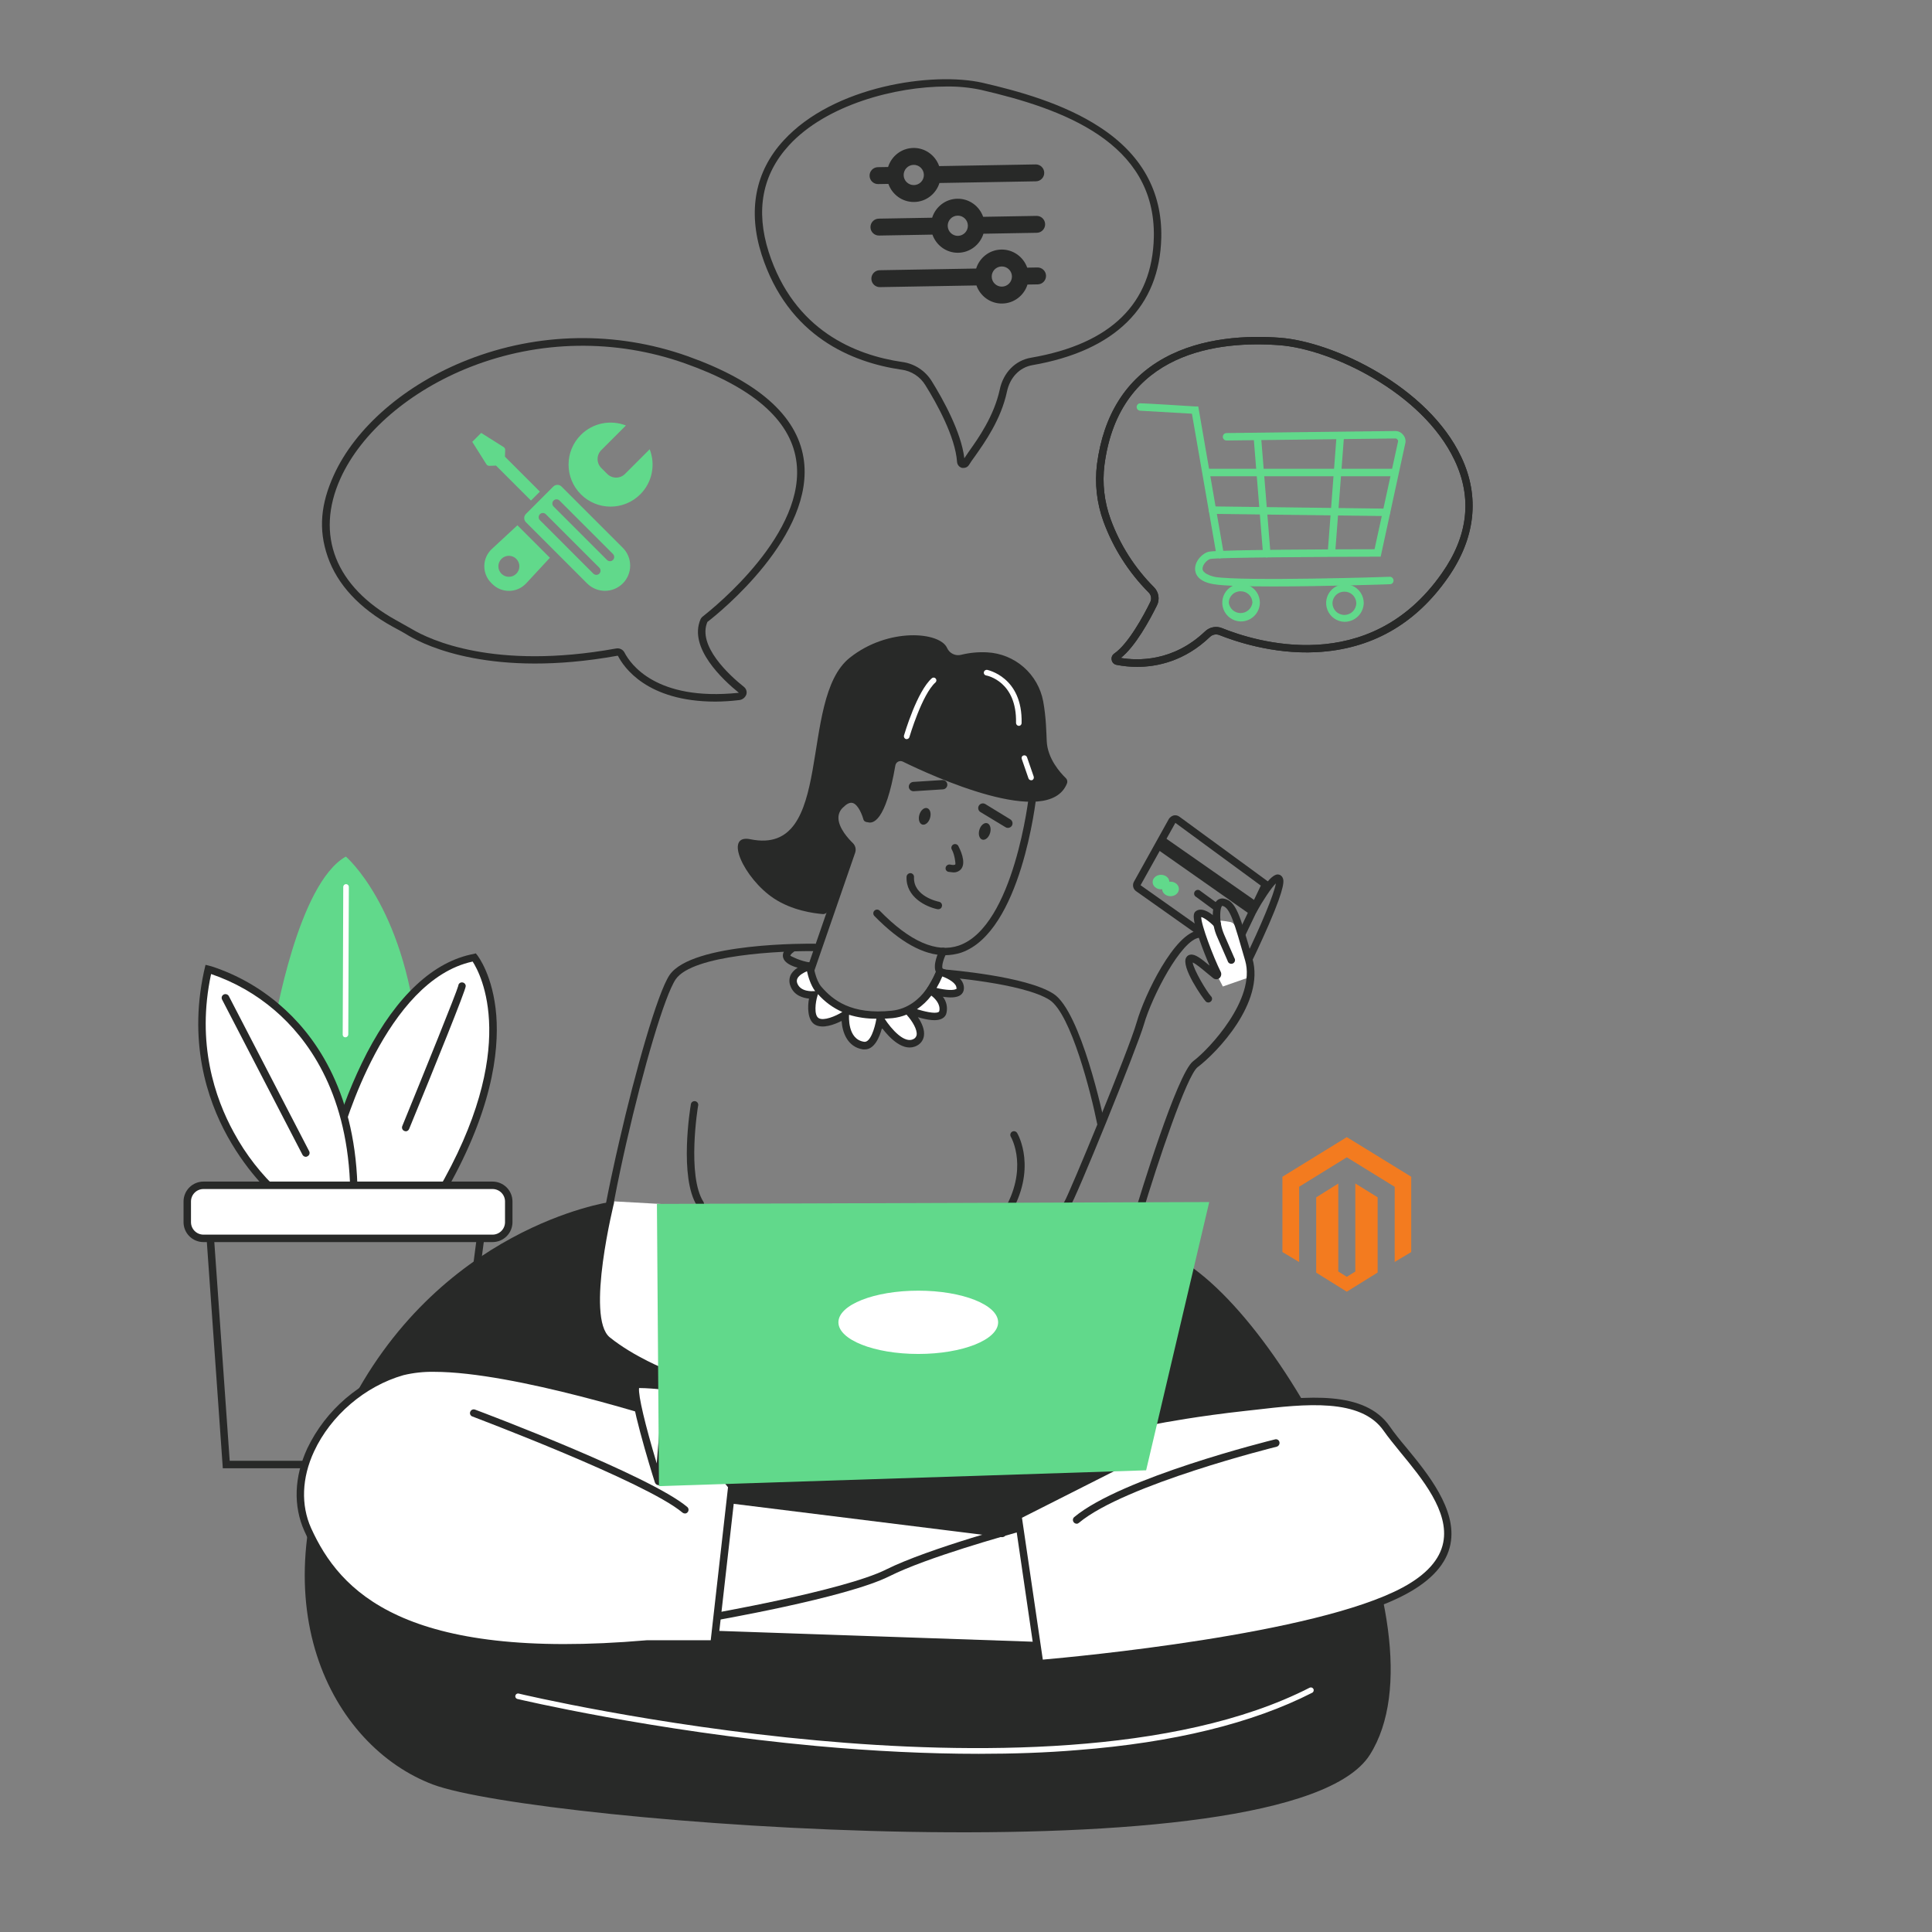 <svg width="350" height="350" viewBox="0 0 350 350" fill="none" xmlns="http://www.w3.org/2000/svg">
<rect x="0" y="0" width="350" height="350" fill="#808080" stroke="none"/>
<path d="M75.571 187.413C73.109 164.043 62.655 155.174 62.655 155.174C53.921 160.097 49.773 185.323 49.57 186.098L61.542 206.838L75.571 187.413Z" fill="#61D98B"/>
<path d="M82.282 265.988H40.364L37.16 220.597H88.217L82.282 265.988ZM41.612 264.64H81.102L86.666 221.946H38.61L41.612 264.64Z" fill="#282928"/>
<path d="M62.589 187.92H62.555C62.49 187.92 62.426 187.906 62.367 187.88C62.307 187.854 62.253 187.817 62.209 187.769C62.165 187.721 62.131 187.665 62.109 187.605C62.087 187.543 62.079 187.479 62.083 187.413L62.184 160.671C62.184 160.537 62.238 160.407 62.333 160.313C62.427 160.218 62.556 160.165 62.69 160.165C62.824 160.165 62.953 160.218 63.048 160.313C63.143 160.407 63.196 160.537 63.196 160.671L63.095 187.413C63.087 187.545 63.031 187.669 62.938 187.762C62.845 187.855 62.721 187.911 62.589 187.92Z" fill="white"/>
<path d="M61.07 206.231C61.07 206.231 68.793 176.656 85.924 173.452C85.924 173.452 96.851 187.21 79.517 216.617H61.07V206.231Z" fill="white"/>
<path d="M79.924 217.292H60.398V206.062C61.924 200.775 63.957 195.648 66.469 190.752C71.898 180.365 78.575 174.16 85.826 172.811L86.197 172.71L86.467 173.047C86.568 173.182 89.333 176.723 89.906 183.94C90.412 190.549 89.165 201.61 80.127 216.954L79.924 217.292ZM61.748 215.943H79.149C94.358 189.943 87.074 176.42 85.624 174.194C69.841 177.599 62.22 204.646 61.748 206.332V215.943Z" fill="#282928"/>
<path d="M73.514 204.95L73.244 204.882C73.079 204.814 72.947 204.685 72.878 204.52C72.808 204.356 72.806 204.17 72.873 204.005C76.819 194.36 82.754 179.69 83.024 178.578C83.028 178.493 83.049 178.411 83.085 178.334C83.122 178.259 83.172 178.191 83.235 178.134C83.298 178.078 83.371 178.035 83.451 178.007C83.53 177.979 83.614 177.966 83.698 177.97C83.877 177.97 84.049 178.042 84.175 178.169C84.302 178.295 84.373 178.466 84.373 178.645C84.373 179.353 78.808 193.113 74.121 204.511C74.074 204.636 73.992 204.744 73.884 204.822C73.776 204.901 73.647 204.945 73.514 204.95Z" fill="#282928"/>
<path d="M110.441 217.764C110.441 217.764 79.078 222.316 62.554 256.209C46.03 290.101 60.025 316.337 78.438 323.284C96.85 330.232 233.565 340.989 248.167 317.889C262.769 294.789 231.643 235.402 211.308 226.936" fill="#282928"/>
<path d="M132.597 271.721L179.337 277.792L184.396 276.848L187.87 298.127L129.73 296.104L132.597 271.721Z" fill="white"/>
<path d="M181.566 278.466H181.465L129.632 272.025C129.459 272 129.303 271.908 129.196 271.77C129.088 271.631 129.039 271.456 129.059 271.283C129.067 271.195 129.093 271.11 129.135 271.033C129.178 270.956 129.235 270.888 129.305 270.835C129.375 270.781 129.455 270.742 129.54 270.72C129.625 270.699 129.714 270.696 129.801 270.71L181.634 277.117C181.812 277.15 181.972 277.247 182.084 277.39C182.196 277.532 182.252 277.712 182.24 277.893C182.216 278.054 182.134 278.2 182.011 278.306C181.887 278.411 181.728 278.468 181.566 278.466Z" fill="#282928"/>
<path d="M189.826 298.869L127.573 296.71C127.393 296.694 127.226 296.613 127.103 296.483C126.978 296.353 126.905 296.182 126.898 296.002C126.903 295.913 126.924 295.827 126.963 295.747C127 295.666 127.054 295.595 127.119 295.535C127.185 295.476 127.262 295.429 127.345 295.4C127.429 295.37 127.518 295.357 127.607 295.362L188.274 297.452L185.645 277.219C182.204 278.163 167.906 282.142 161.127 285.548C153.27 289.493 129.091 293.642 128.045 293.844C127.866 293.871 127.684 293.825 127.539 293.718C127.393 293.61 127.296 293.449 127.269 293.271C127.243 293.091 127.288 292.909 127.395 292.765C127.503 292.619 127.664 292.522 127.842 292.495C128.079 292.461 152.831 288.178 160.521 284.334C168.209 280.49 185.308 275.903 186.016 275.701L186.758 275.532L189.826 298.869Z" fill="#282928"/>
<path d="M205.982 120.809C204.725 120.805 203.471 120.681 202.238 120.438C202.026 120.394 201.832 120.287 201.681 120.13C201.531 119.974 201.432 119.776 201.396 119.562C201.348 119.349 201.364 119.127 201.442 118.923C201.52 118.719 201.656 118.543 201.833 118.415C204.43 116.662 207.297 111.3 208.376 109.074C208.518 108.795 208.568 108.479 208.519 108.17C208.471 107.861 208.327 107.576 208.106 107.354C204.48 103.712 201.685 99.329 199.912 94.505C198.696 91.175 198.291 87.603 198.731 84.085C199.912 75.148 203.991 68.674 210.905 64.863C217.819 61.052 226.148 60.748 231.881 61.187C241.459 61.895 258.691 69.989 264.727 82.804C268.134 89.987 267.29 97.541 262.299 104.656C256.398 113.121 248.371 117.64 238.457 118.146C230.498 118.55 223.518 116.088 220.887 115.043C220.611 114.934 220.31 114.904 220.018 114.958C219.725 115.012 219.454 115.146 219.235 115.346C214.615 119.798 209.59 120.809 205.982 120.809ZM203.048 119.191C206.049 119.696 212.491 119.933 218.324 114.369C218.725 113.987 219.229 113.729 219.774 113.627C220.319 113.526 220.881 113.584 221.393 113.795C227.396 116.223 248 122.698 261.186 103.881C265.975 97.102 266.751 90.189 263.514 83.377C257.679 71.034 241.02 63.21 231.78 62.536C221.09 61.727 202.778 63.48 200.08 84.254C199.669 87.556 200.05 90.908 201.193 94.033C202.88 98.672 205.561 102.885 209.05 106.376C209.475 106.801 209.756 107.348 209.853 107.942C209.95 108.535 209.857 109.143 209.59 109.681C208.24 112.413 205.678 117.101 203.048 119.191Z" fill="#282928"/>
<path d="M205.982 120.809C204.725 120.805 203.471 120.681 202.238 120.438C202.026 120.394 201.832 120.287 201.681 120.13C201.531 119.974 201.432 119.776 201.396 119.562C201.348 119.349 201.364 119.127 201.442 118.923C201.52 118.719 201.656 118.543 201.833 118.415C204.43 116.662 207.297 111.3 208.376 109.074C208.518 108.795 208.568 108.479 208.519 108.17C208.471 107.861 208.327 107.576 208.106 107.354C204.48 103.712 201.685 99.329 199.912 94.505C198.696 91.175 198.291 87.603 198.731 84.085C199.912 75.148 203.991 68.674 210.905 64.863C217.819 61.052 226.148 60.748 231.881 61.187C241.459 61.895 258.691 69.989 264.727 82.804C268.134 89.987 267.29 97.541 262.299 104.656C256.398 113.121 248.371 117.64 238.457 118.146C230.498 118.55 223.518 116.088 220.887 115.043C220.611 114.934 220.31 114.904 220.018 114.958C219.725 115.012 219.454 115.146 219.235 115.346C214.615 119.798 209.59 120.809 205.982 120.809ZM203.048 119.191C206.049 119.696 212.491 119.933 218.324 114.369C218.725 113.987 219.229 113.729 219.774 113.627C220.319 113.526 220.881 113.584 221.393 113.795C227.396 116.223 248 122.698 261.186 103.881C265.975 97.102 266.751 90.189 263.514 83.377C257.679 71.034 241.02 63.21 231.78 62.536C221.09 61.727 202.778 63.48 200.08 84.254C199.669 87.556 200.05 90.908 201.193 94.033C202.88 98.672 205.561 102.885 209.05 106.376C209.475 106.801 209.756 107.348 209.853 107.942C209.95 108.535 209.857 109.143 209.59 109.681C208.24 112.413 205.678 117.101 203.048 119.191Z" fill="#282928"/>
<path d="M129.616 127.103C117.206 127.103 112.99 120.863 111.945 118.807H111.776C89.283 122.854 77.176 117.019 74.04 115.165C73.062 114.558 72.05 114.018 71.106 113.512C65.07 110.174 61.124 105.891 59.37 100.866C57.617 95.841 58.156 91.187 60.449 86.129C64.361 77.462 73.433 69.605 84.73 65.187C97.481 60.181 111.61 59.942 124.523 64.512C137.238 69.031 144.319 75.236 145.567 82.959C147.826 96.92 130.223 111.084 128.2 112.635H128.166C126.277 116.985 132.145 122.347 134.775 124.438C134.973 124.596 135.12 124.807 135.198 125.047C135.277 125.286 135.281 125.544 135.214 125.788C135.116 126.075 134.936 126.327 134.696 126.512C134.457 126.698 134.167 126.81 133.865 126.833C132.455 127.001 131.036 127.091 129.616 127.103ZM111.81 117.458C112.077 117.445 112.342 117.508 112.575 117.639C112.807 117.771 112.998 117.964 113.125 118.2C114.204 120.291 118.858 127.035 133.73 125.517H133.865C130.999 123.191 124.659 117.356 126.917 112.163C127.027 111.947 127.191 111.761 127.39 111.624C129.313 110.106 146.376 96.415 144.218 83.229C143.071 76.012 136.293 70.144 124.085 65.827C111.48 61.363 97.688 61.59 85.236 66.468C74.242 70.785 65.44 78.339 61.663 86.702C57.077 96.92 60.753 106.295 71.78 112.366L74.714 114.018C77.783 115.839 89.485 121.471 111.54 117.492L111.81 117.458Z" fill="#282928"/>
<g clip-path="url(#clip0_182_136)">
<path d="M117.697 81.387L113.231 85.853C113.019 86.066 112.767 86.234 112.491 86.349C112.214 86.464 111.917 86.523 111.617 86.522C111.317 86.523 111.02 86.464 110.742 86.349C110.465 86.234 110.213 86.066 110.001 85.853L108.925 84.777C108.512 84.364 108.257 83.793 108.257 83.162C108.257 82.532 108.512 81.961 108.925 81.548L113.391 77.082C110.66 76.012 107.436 76.579 105.229 78.785C102.257 81.757 102.257 86.577 105.229 89.549C108.202 92.522 113.021 92.522 115.993 89.549C118.2 87.343 118.767 84.118 117.697 81.387ZM93.735 95.159L89.1 99.456C88.679 99.846 88.341 100.316 88.107 100.84C87.873 101.363 87.747 101.928 87.737 102.502C87.725 103.075 87.83 103.645 88.044 104.176C88.259 104.708 88.578 105.191 88.984 105.596L89.183 105.795C89.588 106.201 90.071 106.52 90.603 106.735C91.134 106.949 91.704 107.054 92.277 107.042C93.483 107.019 94.562 106.499 95.322 105.679L99.62 101.044L93.735 95.159ZM93.532 103.937C92.79 104.681 91.585 104.681 90.842 103.937C90.099 103.194 90.099 101.989 90.842 101.246C91.585 100.503 92.79 100.503 93.532 101.246C94.275 101.989 94.275 103.194 93.532 103.937ZM100.983 87.838C100.843 87.838 100.704 87.865 100.575 87.919C100.445 87.972 100.328 88.051 100.229 88.15L95.278 93.102C95.179 93.2 95.1 93.318 95.047 93.447C94.993 93.576 94.966 93.715 94.966 93.855C94.966 94.149 95.085 94.416 95.278 94.608L106.364 105.695C108.149 107.479 111.039 107.478 112.823 105.695C114.607 103.912 114.607 101.02 112.823 99.237L101.736 88.15C101.637 88.051 101.52 87.972 101.39 87.919C101.261 87.865 101.122 87.838 100.983 87.838ZM108.571 102.843C108.867 103.139 108.867 103.623 108.571 103.919C108.428 104.061 108.235 104.141 108.033 104.141C107.831 104.141 107.638 104.061 107.495 103.919L97.807 94.231C97.511 93.936 97.511 93.451 97.807 93.155C98.103 92.859 98.587 92.859 98.884 93.155L108.571 102.843ZM111.047 100.367C111.343 100.663 111.343 101.147 111.047 101.443C110.751 101.74 110.266 101.74 109.971 101.443L100.283 91.756C100.141 91.613 100.061 91.419 100.061 91.218C100.061 91.016 100.141 90.822 100.283 90.679C100.578 90.383 101.063 90.383 101.359 90.68L111.047 100.367ZM88.65 84.389L89.861 84.347L96.193 90.679L97.807 89.064L91.475 82.733L91.517 81.521C91.521 81.415 91.497 81.309 91.447 81.215C91.397 81.121 91.323 81.041 91.232 80.985L87.17 78.427L85.555 80.042L88.114 84.105C88.17 84.195 88.25 84.269 88.344 84.319C88.438 84.368 88.543 84.393 88.65 84.389Z" fill="#61D98B"/>
</g>
<path d="M171.178 173.047C167.334 173.047 163.051 170.687 158.397 165.932C158.272 165.802 158.204 165.628 158.207 165.447C158.209 165.268 158.284 165.096 158.414 164.97C158.544 164.845 158.718 164.777 158.898 164.78C159.079 164.784 159.25 164.858 159.375 164.988C164.838 170.585 169.66 172.676 173.707 171.294C183.723 167.82 186.422 144.113 186.422 143.877C186.446 143.701 186.536 143.541 186.674 143.429C186.811 143.316 186.986 143.26 187.164 143.269C187.252 143.278 187.338 143.304 187.417 143.346C187.495 143.388 187.565 143.445 187.621 143.514C187.678 143.583 187.72 143.662 187.746 143.747C187.772 143.834 187.78 143.922 187.77 144.011C187.669 145.023 184.972 168.798 174.146 172.575C173.186 172.883 172.186 173.041 171.178 173.047Z" fill="#282928"/>
<path d="M179.364 150.902C179.604 150.081 179.364 149.287 178.828 149.13C178.292 148.973 177.662 149.513 177.421 150.335C177.181 151.157 177.421 151.951 177.957 152.108C178.494 152.265 179.124 151.725 179.364 150.902Z" fill="#282928"/>
<path d="M168.493 148.171C168.733 147.349 168.493 146.555 167.957 146.399C167.421 146.242 166.791 146.782 166.55 147.603C166.31 148.426 166.549 149.22 167.086 149.376C167.623 149.533 168.253 148.994 168.493 148.171Z" fill="#282928"/>
<path d="M182.577 149.981C182.42 149.983 182.266 149.935 182.138 149.845L177.619 147.114C177.427 146.998 177.289 146.81 177.236 146.592C177.182 146.373 177.217 146.142 177.332 145.95C177.449 145.759 177.637 145.62 177.855 145.566C178.073 145.512 178.304 145.547 178.497 145.664L183.015 148.429C183.207 148.542 183.345 148.725 183.403 148.94C183.46 149.155 183.429 149.383 183.319 149.576C183.242 149.702 183.132 149.807 183.002 149.878C182.872 149.949 182.725 149.984 182.577 149.981Z" fill="#282928"/>
<path d="M165.48 143.337C165.267 143.338 165.063 143.258 164.907 143.114C164.751 142.97 164.654 142.773 164.637 142.561C164.628 142.334 164.706 142.113 164.858 141.942C165.008 141.772 165.22 141.668 165.446 141.651L170.708 141.314C170.821 141.304 170.935 141.318 171.042 141.354C171.151 141.391 171.25 141.448 171.335 141.524C171.42 141.599 171.489 141.692 171.538 141.794C171.586 141.897 171.613 142.009 171.618 142.123C171.622 142.234 171.605 142.344 171.566 142.448C171.528 142.553 171.469 142.647 171.395 142.729C171.32 142.81 171.229 142.876 171.129 142.922C171.027 142.969 170.919 142.995 170.808 142.999L165.547 143.337H165.48Z" fill="#282928"/>
<path d="M172.662 158.04L171.819 157.939C171.734 157.923 171.653 157.89 171.581 157.842C171.51 157.794 171.448 157.732 171.401 157.66C171.353 157.586 171.322 157.506 171.307 157.421C171.292 157.335 171.294 157.248 171.314 157.163C171.355 156.987 171.461 156.833 171.611 156.732C171.762 156.632 171.945 156.593 172.123 156.624C172.696 156.759 173 156.691 173.067 156.59C173.135 156.488 172.966 154.904 172.461 153.959C172.408 153.882 172.372 153.793 172.356 153.701C172.339 153.609 172.343 153.513 172.365 153.422C172.388 153.331 172.429 153.246 172.486 153.172C172.543 153.097 172.616 153.036 172.699 152.991C172.781 152.946 172.872 152.92 172.966 152.911C173.059 152.904 173.154 152.916 173.242 152.946C173.331 152.978 173.411 153.027 173.48 153.091C173.549 153.155 173.604 153.232 173.64 153.319C173.877 153.791 175.09 156.151 174.146 157.4C173.968 157.618 173.74 157.789 173.483 157.901C173.225 158.012 172.944 158.06 172.662 158.04Z" fill="#282928"/>
<path d="M169.999 164.717H169.864C167.841 164.312 164.063 162.559 164.232 158.816C164.248 158.64 164.33 158.477 164.462 158.359C164.593 158.24 164.763 158.174 164.94 158.176C165.029 158.179 165.115 158.201 165.196 158.24C165.276 158.277 165.347 158.331 165.407 158.396C165.466 158.463 165.513 158.538 165.542 158.622C165.573 158.706 165.585 158.795 165.581 158.884C165.412 162.391 169.931 163.335 170.133 163.368C170.219 163.388 170.301 163.426 170.373 163.477C170.446 163.528 170.508 163.594 170.554 163.668C170.601 163.744 170.632 163.827 170.648 163.914C170.662 164.002 170.659 164.092 170.639 164.178C170.615 164.33 170.537 164.467 170.419 164.567C170.301 164.666 170.152 164.719 169.999 164.717Z" fill="#282928"/>
<path d="M182.239 140.606L181.936 140.538L179.845 139.526C179.765 139.487 179.694 139.432 179.635 139.364C179.576 139.298 179.531 139.22 179.503 139.134C179.475 139.049 179.464 138.961 179.471 138.871C179.477 138.782 179.501 138.696 179.542 138.615C179.578 138.537 179.629 138.466 179.694 138.408C179.758 138.349 179.834 138.305 179.915 138.276C179.997 138.248 180.084 138.236 180.171 138.242C180.257 138.249 180.341 138.272 180.418 138.312L182.51 139.323C182.592 139.356 182.665 139.406 182.727 139.469C182.789 139.531 182.838 139.607 182.869 139.689C182.901 139.771 182.915 139.859 182.911 139.948C182.908 140.035 182.886 140.121 182.847 140.201C182.789 140.315 182.702 140.412 182.596 140.483C182.49 140.554 182.368 140.596 182.239 140.606Z" fill="white"/>
<path d="M146.526 177.296H146.29C146.127 177.235 145.994 177.114 145.918 176.957C145.842 176.799 145.831 176.619 145.886 176.454L153.642 154.027C153.656 153.976 153.657 153.92 153.645 153.867C153.633 153.815 153.609 153.766 153.574 153.724C152.462 152.644 150.573 150.486 150.539 148.227C150.53 147.694 150.63 147.165 150.833 146.672C151.036 146.179 151.339 145.733 151.72 145.361C152.765 144.314 153.811 143.911 154.788 144.146C156.779 144.685 157.621 147.721 157.723 148.092C157.754 148.266 157.72 148.444 157.627 148.595C157.532 148.744 157.387 148.854 157.216 148.902C157.047 148.943 156.867 148.917 156.717 148.828C156.565 148.741 156.454 148.597 156.408 148.429C156.239 147.755 155.497 145.732 154.451 145.461C153.945 145.327 153.372 145.63 152.698 146.305C152.438 146.545 152.232 146.838 152.092 147.163C151.953 147.488 151.883 147.839 151.888 148.194C151.922 150.047 153.743 152.004 154.519 152.746C154.738 152.968 154.893 153.245 154.965 153.549C155.036 153.852 155.022 154.169 154.924 154.466L147.167 176.891C147.109 177.013 147.018 177.115 146.905 177.186C146.792 177.259 146.66 177.296 146.526 177.296Z" fill="#282928"/>
<path d="M163.555 137.975C168.715 140.504 189.86 150.25 193.266 141.988C193.346 141.814 193.369 141.621 193.333 141.433C193.297 141.245 193.203 141.073 193.064 140.943C192.086 139.998 189.759 137.436 189.624 134.232C189.557 132.848 189.523 129.949 188.983 127.049C188.532 124.646 187.285 122.464 185.444 120.855C183.603 119.246 181.275 118.304 178.833 118.179C177.257 118.094 175.677 118.242 174.145 118.617C173.643 118.752 173.11 118.704 172.64 118.481C172.171 118.259 171.797 117.877 171.582 117.404C170.301 114.436 160.892 113.627 153.944 119.158C144.469 126.678 151.415 155.208 135.937 152.038C131.046 151.026 134.756 159.119 140.152 162.728C143.491 164.954 147.437 165.459 149.055 165.594C149.26 165.605 149.464 165.549 149.635 165.432C149.805 165.317 149.933 165.149 149.999 164.954L153.81 154.061C153.86 153.928 153.877 153.784 153.859 153.644C153.842 153.503 153.79 153.368 153.709 153.251C152.799 151.768 149.729 146.271 153.844 144.517C153.954 144.467 154.074 144.439 154.195 144.436C154.316 144.432 154.437 144.453 154.55 144.498C154.663 144.542 154.766 144.608 154.853 144.692C154.941 144.776 155.009 144.878 155.057 144.99L156.643 148.429C156.738 148.658 156.92 148.839 157.148 148.934C158.059 149.273 160.419 149.036 162.207 138.649C162.233 138.506 162.293 138.37 162.38 138.254C162.469 138.136 162.582 138.041 162.713 137.976C162.844 137.911 162.988 137.877 163.134 137.877C163.281 137.876 163.425 137.909 163.555 137.975Z" fill="#282928"/>
<path d="M184.568 131.5C184.431 131.492 184.302 131.431 184.208 131.331C184.114 131.23 184.062 131.098 184.062 130.961C184.231 123.474 178.869 122.395 178.633 122.361C178.504 122.337 178.391 122.263 178.315 122.156C178.239 122.049 178.209 121.917 178.229 121.787C178.253 121.651 178.33 121.528 178.443 121.447C178.556 121.364 178.696 121.33 178.835 121.35C178.869 121.384 185.276 122.597 185.073 130.995C185.073 131.129 185.021 131.257 184.925 131.352C184.831 131.447 184.702 131.5 184.568 131.5Z" fill="white"/>
<path d="M186.792 141.347C186.688 141.346 186.587 141.314 186.503 141.253C186.417 141.192 186.354 141.107 186.319 141.01L185.105 137.502C185.079 137.441 185.065 137.374 185.066 137.307C185.068 137.241 185.084 137.174 185.112 137.114C185.141 137.053 185.182 136.999 185.233 136.956C185.285 136.912 185.344 136.88 185.408 136.862C185.534 136.818 185.672 136.825 185.791 136.883C185.911 136.94 186.004 137.041 186.05 137.165L187.263 140.672C187.309 140.803 187.302 140.945 187.246 141.07C187.19 141.196 187.087 141.294 186.96 141.347H186.792Z" fill="white"/>
<path d="M164.267 133.895H164.131C164 133.855 163.888 133.767 163.819 133.648C163.75 133.529 163.729 133.387 163.76 133.253C163.862 132.95 166.121 125.194 168.853 122.834C168.957 122.764 169.083 122.736 169.206 122.754C169.33 122.773 169.442 122.836 169.521 122.933C169.602 123.03 169.643 123.151 169.637 123.276C169.632 123.401 169.581 123.52 169.493 123.608C167.032 125.767 164.772 133.456 164.738 133.558C164.704 133.655 164.64 133.74 164.555 133.8C164.471 133.861 164.369 133.894 164.267 133.895Z" fill="white"/>
<path d="M124.371 249.531H124.303C124.237 249.498 122.685 249.33 120.561 248.789C116.615 247.744 109.769 245.113 107.982 239.043C106.194 232.973 110.781 212.841 112.197 206.703C115.064 194.192 119.11 179.859 121.303 176.622C125.416 170.687 146.696 170.956 147.606 170.956C147.782 170.973 147.946 171.056 148.065 171.186C148.183 171.317 148.248 171.487 148.247 171.665C148.248 171.752 148.229 171.837 148.195 171.918C148.162 171.998 148.111 172.069 148.048 172.13C147.984 172.19 147.91 172.236 147.828 172.267C147.746 172.297 147.66 172.31 147.572 172.305C141.604 172.237 125.484 172.946 122.416 177.398C118.436 183.198 106.869 230.377 109.297 238.639C110.882 244.102 117.255 246.531 120.898 247.475C122.061 247.79 123.244 248.026 124.439 248.183C124.527 248.191 124.614 248.217 124.692 248.259C124.771 248.301 124.84 248.358 124.897 248.427C124.953 248.495 124.995 248.576 125.021 248.661C125.046 248.746 125.055 248.836 125.045 248.925C125.029 249.092 124.951 249.247 124.826 249.359C124.701 249.471 124.539 249.533 124.371 249.531Z" fill="#282928"/>
<path d="M126.867 218.776C126.753 218.775 126.643 218.747 126.543 218.694C126.443 218.64 126.358 218.565 126.294 218.472C122.989 213.312 125.045 200.667 125.147 200.127C125.15 200.031 125.175 199.936 125.218 199.85C125.262 199.764 125.323 199.688 125.399 199.628C125.474 199.568 125.561 199.525 125.654 199.5C125.748 199.477 125.845 199.473 125.94 199.491C126.035 199.507 126.125 199.544 126.204 199.599C126.283 199.654 126.35 199.725 126.4 199.808C126.449 199.891 126.48 199.983 126.491 200.079C126.501 200.174 126.492 200.271 126.462 200.363C126.428 200.464 124.405 213.009 127.439 217.73C127.532 217.884 127.562 218.068 127.525 218.243C127.487 218.418 127.385 218.572 127.238 218.674C127.127 218.744 126.997 218.779 126.867 218.776Z" fill="#282928"/>
<path d="M199.438 204.14C199.281 204.143 199.127 204.091 199.003 203.993C198.88 203.894 198.795 203.755 198.764 203.601C197.685 198.205 194.042 183.67 190.13 181.141C185.309 178.072 170.942 176.993 170.773 176.959H170.707C170.463 176.918 170.232 176.82 170.033 176.673C169.834 176.527 169.672 176.336 169.56 176.117C168.919 174.801 169.998 172.508 170.234 172.069C170.274 171.99 170.329 171.919 170.396 171.861C170.464 171.802 170.542 171.757 170.626 171.729C170.711 171.701 170.8 171.689 170.889 171.696C170.978 171.702 171.065 171.726 171.144 171.766C171.225 171.806 171.296 171.861 171.354 171.928C171.412 171.996 171.457 172.074 171.485 172.158C171.513 172.243 171.524 172.332 171.517 172.421C171.512 172.509 171.488 172.597 171.449 172.676C171.01 173.52 170.504 175.004 170.773 175.509C170.791 175.539 170.815 175.564 170.844 175.581C170.875 175.6 170.907 175.609 170.942 175.61C172.021 175.712 185.848 176.825 190.839 180.028C195.83 183.232 199.911 202.522 200.079 203.33C200.109 203.505 200.069 203.684 199.968 203.828C199.867 203.974 199.713 204.073 199.54 204.106L199.438 204.14Z" fill="#282928"/>
<path d="M159.071 186.402C154.958 186.402 150.573 183.636 146.021 178.139C145.905 178.004 145.848 177.83 145.861 177.653C145.873 177.477 145.954 177.312 146.087 177.194C146.155 177.135 146.233 177.091 146.318 177.064C146.404 177.036 146.493 177.026 146.582 177.036C146.672 177.046 146.757 177.074 146.835 177.119C146.912 177.163 146.98 177.224 147.032 177.296C151.82 183.029 156.272 185.592 160.32 184.952C166.39 183.974 169.627 175.88 169.66 175.778C169.728 175.614 169.858 175.482 170.023 175.412C170.186 175.343 170.372 175.341 170.537 175.407C170.703 175.475 170.835 175.605 170.904 175.77C170.974 175.933 170.975 176.119 170.908 176.284C170.773 176.622 167.367 185.187 160.521 186.266C160.044 186.361 159.558 186.406 159.071 186.402Z" fill="#282928"/>
<path d="M182.273 220.563C182.144 220.561 182.015 220.527 181.902 220.462C181.828 220.417 181.762 220.358 181.711 220.287C181.66 220.217 181.623 220.136 181.605 220.051C181.586 219.966 181.585 219.877 181.601 219.791C181.618 219.706 181.651 219.624 181.7 219.552C186.421 211.796 183.251 206.163 183.117 205.927C183.029 205.774 183.006 205.595 183.049 205.424C183.093 205.254 183.202 205.108 183.352 205.017C183.505 204.93 183.686 204.905 183.855 204.95C184.026 204.994 184.171 205.102 184.264 205.253C184.432 205.522 188.006 211.796 182.847 220.26C182.784 220.354 182.699 220.432 182.599 220.485C182.498 220.539 182.386 220.565 182.273 220.563Z" fill="#282928"/>
<path d="M226.213 174.463L225.944 174.396C225.782 174.316 225.657 174.176 225.595 174.007C225.532 173.838 225.537 173.651 225.607 173.486C228.204 168.191 230.833 161.986 231.137 160.029C230.294 160.839 228.777 163.166 227.596 165.257C227.555 165.335 227.497 165.403 227.428 165.458C227.358 165.513 227.279 165.552 227.192 165.574C227.107 165.597 227.018 165.6 226.931 165.586C226.843 165.572 226.761 165.541 226.686 165.493C226.53 165.408 226.414 165.264 226.364 165.094C226.313 164.922 226.332 164.739 226.416 164.583C228.709 160.502 230.429 158.411 231.475 158.411H231.508C231.7 158.424 231.885 158.49 232.04 158.604C232.195 158.718 232.315 158.873 232.385 159.052C232.554 159.456 232.958 160.334 229.89 167.415C228.406 170.821 226.854 174.058 226.821 174.092C226.767 174.208 226.681 174.303 226.574 174.37C226.465 174.436 226.341 174.468 226.213 174.463Z" fill="#282928"/>
<path d="M193.335 218.776C193.158 218.773 192.987 218.701 192.864 218.574C192.747 218.459 192.679 218.304 192.672 218.142C192.666 217.979 192.722 217.82 192.83 217.696C193.672 216.348 204.464 190.314 205.914 185.221C207.364 180.129 212.828 168.967 217.144 168.562C217.322 168.552 217.495 168.609 217.633 168.721C217.771 168.833 217.861 168.993 217.886 169.169C217.896 169.255 217.886 169.344 217.861 169.427C217.835 169.511 217.792 169.588 217.735 169.654C217.679 169.721 217.609 169.774 217.53 169.813C217.451 169.851 217.366 169.872 217.278 169.877C214.007 170.214 208.679 180.533 207.229 185.592C206.049 189.707 194.651 217.764 193.841 218.574C193.776 218.64 193.697 218.693 193.609 218.728C193.523 218.763 193.429 218.779 193.335 218.776Z" fill="#282928"/>
<path d="M223.451 173.924L205.813 161.446C205.553 161.262 205.369 160.989 205.294 160.679C205.22 160.369 205.26 160.042 205.409 159.76L211.749 148.361C211.955 148.049 212.266 147.821 212.626 147.721C212.806 147.682 212.994 147.684 213.174 147.724C213.355 147.765 213.524 147.845 213.671 147.957L230.128 159.997L223.451 173.924ZM206.623 160.366L222.945 171.9L228.408 160.434L212.929 149.07L206.623 160.366Z" fill="#282928"/>
<path d="M210.33 161.11C211.168 161.11 211.847 160.52 211.847 159.794C211.847 159.068 211.168 158.479 210.33 158.479C209.492 158.479 208.812 159.068 208.812 159.794C208.812 160.52 209.492 161.11 210.33 161.11Z" fill="#61D98B"/>
<path d="M212.049 162.357C212.887 162.357 213.567 161.768 213.567 161.042C213.567 160.315 212.887 159.726 212.049 159.726C211.21 159.726 210.531 160.315 210.531 161.042C210.531 161.768 211.21 162.357 212.049 162.357Z" fill="#61D98B"/>
<path d="M225.876 176.655C225.876 176.655 224.426 167.887 222.841 167.55C221.256 167.213 218.559 167.179 217.85 166.64C217.142 166.099 217.176 167.719 217.884 169.877C218.592 172.035 221.762 178.072 221.762 178.072L225.876 176.655Z" fill="white"/>
<path d="M221.529 178.712L221.326 178.307C221.191 178.072 218.122 172.171 217.414 170.012C217.009 168.798 216.437 166.707 217.212 166.133C217.358 166.043 217.531 166.005 217.701 166.022C217.873 166.041 218.033 166.116 218.156 166.235C218.493 166.472 219.742 166.606 220.753 166.741C221.489 166.799 222.221 166.901 222.945 167.044C224.699 167.449 225.912 173.823 226.385 176.554L226.452 176.993L221.529 178.712ZM217.819 167.212C217.883 168.065 218.065 168.905 218.358 169.708C218.966 171.463 221.292 176.083 222 177.465L225.306 176.318C224.564 172.035 223.383 168.191 222.709 168.022C222.034 167.854 221.36 167.82 220.652 167.719C219.689 167.681 218.735 167.511 217.819 167.212Z" fill="white"/>
<path d="M122.955 257.423C122.955 257.423 85.421 244.911 72.909 248.486C60.398 252.061 50.753 265.988 55.744 277.083C60.735 288.178 71.83 301.735 117.222 297.823H129.362L132.6 269.226L122.955 257.423Z" fill="white"/>
<path d="M102.247 299.172C69.603 299.172 59.857 287.774 55.136 277.353C53.112 272.834 53.281 267.54 55.675 262.38C57.344 258.904 59.721 255.815 62.654 253.313C65.587 250.809 69.01 248.947 72.706 247.846C85.284 244.237 121.605 256.276 123.156 256.782L123.324 256.85L133.306 269.024L129.968 298.498H117.254C111.791 298.97 106.8 299.172 102.247 299.172ZM78.641 248.52C76.768 248.485 74.898 248.689 73.077 249.127C66.13 251.117 59.925 256.411 56.889 262.954C54.664 267.742 54.495 272.665 56.35 276.814C61.543 288.28 73.144 300.959 117.153 297.149H128.754L131.89 269.428L122.548 257.996C120.053 257.187 93.243 248.52 78.641 248.52Z" fill="#282928"/>
<path d="M124.067 274.183C123.906 274.178 123.751 274.119 123.628 274.015C117.019 268.45 85.892 256.748 85.589 256.613C85.505 256.587 85.428 256.544 85.362 256.487C85.295 256.429 85.242 256.359 85.204 256.279C85.166 256.201 85.144 256.115 85.141 256.027C85.138 255.94 85.152 255.852 85.184 255.771C85.214 255.686 85.261 255.607 85.322 255.541C85.382 255.474 85.456 255.421 85.537 255.383C85.619 255.346 85.707 255.325 85.797 255.322C85.887 255.319 85.977 255.333 86.061 255.366C87.343 255.838 117.694 267.271 124.506 273.004C124.639 273.12 124.72 273.285 124.733 273.461C124.745 273.638 124.688 273.813 124.573 273.947C124.514 274.024 124.437 274.086 124.348 274.127C124.261 274.168 124.164 274.188 124.067 274.183Z" fill="#282928"/>
<path d="M208.713 257.423C208.713 257.423 215.862 256.006 225.507 254.927C235.152 253.848 246.584 252.061 251.238 258.839C255.892 265.617 271.607 278.871 254.475 288.178C237.344 297.486 188.344 301.398 188.344 301.398L184.398 274.588L205.577 263.864L208.713 257.423Z" fill="white"/>
<path d="M187.768 302.106L183.688 274.183L205.068 263.359L208.239 256.816L208.576 256.748C208.643 256.748 215.86 255.332 225.437 254.253L227.224 254.051C236.599 252.972 247.223 251.757 251.809 258.468C252.551 259.547 253.597 260.862 254.743 262.212C258.655 266.966 263.983 273.475 262.769 279.714C262.095 283.221 259.397 286.256 254.776 288.752C237.712 297.992 190.398 301.904 188.409 302.072L187.768 302.106ZM185.138 274.959L188.915 300.656C194.681 300.151 238.353 296.103 254.136 287.572C258.385 285.278 260.846 282.547 261.454 279.445C262.567 273.846 257.643 267.877 253.697 263.088C252.551 261.672 251.472 260.357 250.696 259.244C246.548 253.208 236.364 254.354 227.393 255.4L225.572 255.602C217.242 256.513 210.667 257.726 209.183 258.029L206.081 264.37L185.138 274.959Z" fill="#282928"/>
<path d="M120.795 251.117C120.795 251.117 117.221 250.746 115.433 250.746C113.646 250.746 118.535 266.022 119.277 268.35C119.277 268.416 119.379 268.382 119.379 268.316L120.795 251.117Z" fill="white"/>
<path d="M119.346 269.058C119.19 269.058 119.037 269.01 118.91 268.919C118.783 268.828 118.688 268.7 118.638 268.552C118.267 267.405 117.02 263.391 115.974 259.446C113.883 251.588 114.389 250.846 114.693 250.476C114.774 250.354 114.885 250.252 115.014 250.182C115.143 250.111 115.287 250.074 115.435 250.072C117.222 250.072 120.729 250.443 120.864 250.443L121.538 250.509L120.054 268.382C120.04 268.552 119.969 268.71 119.853 268.833C119.737 268.955 119.582 269.035 119.414 269.058H119.346ZM115.772 251.454C115.603 252.803 116.885 258.165 118.975 265.112L120.054 251.724C119.043 251.622 117.054 251.454 115.772 251.454Z" fill="#282928"/>
<path d="M206.217 220.563H206.015C205.853 220.509 205.718 220.395 205.636 220.244C205.554 220.095 205.533 219.919 205.577 219.753C206.352 217.157 213.232 194.427 216.165 192.235C219.099 190.044 227.565 180.938 225.574 174.025C223.585 167.112 222.843 164.414 221.461 164.11H221.393C221.393 164.11 221.09 164.346 221.056 165.662C221.026 166.913 221.267 168.155 221.764 169.304L223.619 173.553C223.674 173.635 223.71 173.727 223.725 173.825C223.74 173.922 223.735 174.021 223.708 174.116C223.68 174.21 223.632 174.298 223.568 174.372C223.504 174.447 223.423 174.505 223.333 174.546C223.243 174.586 223.145 174.606 223.047 174.603C222.948 174.602 222.851 174.579 222.763 174.536C222.674 174.492 222.597 174.431 222.535 174.354C222.472 174.277 222.428 174.188 222.405 174.092L220.55 169.843C219.945 168.523 219.656 167.079 219.707 165.628C219.74 164.313 220.044 163.47 220.55 163.065C220.715 162.938 220.907 162.848 221.111 162.801C221.314 162.755 221.526 162.752 221.73 162.795C223.922 163.234 224.597 165.662 226.889 173.654C229.183 181.646 220.382 190.752 216.975 193.314C215.02 194.764 209.724 210.547 206.859 220.124C206.814 220.258 206.727 220.373 206.611 220.452C206.496 220.531 206.357 220.57 206.217 220.563Z" fill="#282928"/>
<path d="M218.899 181.613C218.72 181.61 218.551 181.538 218.426 181.411C217.954 180.938 213.806 175.07 214.919 173.418C215 173.288 215.108 173.179 215.237 173.097C215.365 173.015 215.51 172.964 215.661 172.945C216.505 172.811 217.55 173.62 219.135 174.936C218.562 173.654 217.921 172.035 217.381 170.484C215.829 166.067 216.167 165.391 216.707 165.02C218.157 164.076 220.383 166.302 221.023 166.977C221.14 167.117 221.198 167.298 221.186 167.48C221.174 167.662 221.091 167.832 220.956 167.954C220.892 168.016 220.815 168.063 220.731 168.093C220.647 168.124 220.558 168.135 220.469 168.129C220.379 168.122 220.293 168.098 220.215 168.056C220.136 168.015 220.067 167.957 220.012 167.887C219.101 166.909 218.022 166.201 217.617 166.133C217.583 167.516 219.809 173.384 221.158 176.083C221.239 176.269 221.261 176.477 221.218 176.676C221.176 176.876 221.072 177.057 220.922 177.194C220.76 177.326 220.558 177.399 220.349 177.399C220.14 177.399 219.937 177.326 219.775 177.194L218.662 176.284C217.887 175.644 216.673 174.599 216.066 174.362C216.2 175.61 218.629 179.69 219.37 180.466C219.437 180.526 219.488 180.599 219.524 180.68C219.56 180.762 219.578 180.85 219.578 180.938C219.578 181.027 219.56 181.114 219.524 181.196C219.488 181.278 219.437 181.35 219.37 181.411C219.247 181.538 219.076 181.61 218.899 181.613Z" fill="#282928"/>
<path d="M146.697 175.036C146.697 175.036 142.919 176.049 143.796 178.375C144.672 180.703 147.439 180.23 147.439 180.23C147.439 180.23 146.292 184.04 147.978 185.019C149.663 185.997 153.138 183.805 153.138 183.805C153.138 183.805 152.699 188.863 156.442 189.436C158.5 189.74 159.308 185.524 159.444 184.715C159.444 184.648 159.511 184.648 159.545 184.681C160.05 185.491 163.221 190.28 165.817 188.796C168.414 187.312 165.683 184.445 164.839 183.468C164.817 183.44 164.804 183.407 164.803 183.372C164.801 183.337 164.809 183.302 164.828 183.273C164.846 183.244 164.874 183.22 164.906 183.206C164.939 183.193 164.974 183.19 165.009 183.198C166.391 183.569 170.471 185.086 170.842 183.265C171.213 181.445 169.392 179.961 168.684 179.488C168.65 179.488 168.684 179.42 168.717 179.42C169.864 179.758 173.878 180.736 173.945 179.049C174.012 177.364 170.303 176.015 170.303 176.015C170.303 176.015 168.077 183.097 161.636 183.771C154.317 184.547 150.676 181.984 148.281 179.185C147.101 177.802 146.697 175.036 146.697 175.036Z" fill="white"/>
<path d="M156.679 190.111H156.342C153.509 189.673 152.598 187.009 152.464 184.952C151.182 185.592 149.057 186.436 147.641 185.626C146.225 184.816 146.292 182.219 146.562 180.905C145.516 180.803 143.831 180.366 143.19 178.611C143.058 178.288 142.998 177.941 143.009 177.592C143.021 177.244 143.105 176.902 143.257 176.588C144.066 175.07 146.292 174.463 146.528 174.396L147.27 174.194L147.371 174.936C147.371 174.97 147.742 177.532 148.788 178.746C150.878 181.174 154.217 183.873 161.569 183.097C167.471 182.456 169.629 175.88 169.662 175.812L169.865 175.205L170.471 175.373C170.91 175.509 174.754 176.656 174.62 179.083C174.617 179.314 174.561 179.541 174.456 179.745C174.351 179.95 174.199 180.128 174.012 180.264C173.304 180.769 172.091 180.769 170.809 180.567C171.118 180.964 171.338 181.421 171.454 181.91C171.57 182.399 171.581 182.908 171.483 183.4C171.453 183.625 171.37 183.841 171.241 184.028C171.112 184.216 170.942 184.371 170.741 184.479C169.729 185.086 168.044 184.783 166.29 184.277C166.964 185.255 167.571 186.57 167.369 187.717C167.309 188.071 167.169 188.409 166.957 188.7C166.747 188.993 166.473 189.233 166.155 189.403C163.727 190.751 161.13 188.02 159.781 186.233C159.343 187.919 158.399 190.111 156.679 190.111ZM153.813 183.839C153.813 184.007 153.475 188.29 156.544 188.728C157.657 188.897 158.466 186.334 158.77 184.547C157.091 184.567 155.419 184.329 153.813 183.839ZM160.254 184.547C161.501 186.468 163.862 189.133 165.514 188.223C165.651 188.152 165.77 188.052 165.863 187.929C165.956 187.807 166.022 187.665 166.054 187.515C166.222 186.536 165.245 184.952 164.334 183.94L164.233 183.805C163.425 184.136 162.573 184.352 161.704 184.445L160.254 184.547ZM148.181 180.095L148.08 180.432C147.742 181.511 147.405 183.906 148.315 184.445C149.226 184.986 151.351 184.108 152.598 183.332C150.909 182.587 149.401 181.482 148.181 180.095ZM166.121 182.827C167.234 183.164 169.358 183.737 170.033 183.332C170.1 183.299 170.134 183.265 170.168 183.131C170.404 181.916 169.392 180.871 168.718 180.366C167.988 181.318 167.111 182.148 166.121 182.827ZM146.191 175.947C145.55 176.217 144.774 176.656 144.471 177.228C144.399 177.368 144.359 177.524 144.353 177.68C144.347 177.837 144.377 177.994 144.437 178.14C145.044 179.758 147.27 179.556 147.371 179.556H147.675C146.865 178.477 146.394 176.891 146.191 175.947ZM169.662 178.982C171.383 179.387 172.799 179.454 173.236 179.151C173.675 178.848 173.27 179.117 173.27 179.05C173.338 178.14 171.82 177.296 170.708 176.891C170.408 177.612 170.058 178.31 169.662 178.982Z" fill="#282928"/>
<path d="M195.054 276.038C194.95 276.036 194.847 276.01 194.754 275.963C194.661 275.917 194.579 275.85 194.515 275.768C194.404 275.63 194.351 275.452 194.371 275.275C194.39 275.099 194.477 274.937 194.616 274.825C203.216 267.675 229.857 261.031 230.97 260.762C231.054 260.736 231.142 260.729 231.23 260.738C231.317 260.749 231.401 260.777 231.477 260.821C231.553 260.866 231.618 260.925 231.671 260.996C231.722 261.067 231.759 261.148 231.779 261.234C231.821 261.408 231.797 261.591 231.709 261.749C231.622 261.905 231.477 262.022 231.307 262.077C231.037 262.144 203.822 268.889 195.459 275.87C195.35 275.974 195.205 276.035 195.054 276.038Z" fill="#282928"/>
<path d="M221.022 101.149C220.864 101.15 220.71 101.092 220.592 100.986C220.473 100.88 220.398 100.734 220.382 100.576L215.93 74.946L206.588 74.406C206.41 74.406 206.238 74.335 206.111 74.209C205.985 74.082 205.914 73.911 205.914 73.732C205.914 73.553 205.985 73.382 206.111 73.255C206.238 73.129 206.41 73.058 206.588 73.058C207.364 73.058 216.166 73.597 216.537 73.631H217.077L221.697 100.34C221.726 100.514 221.686 100.693 221.586 100.838C221.484 100.983 221.33 101.083 221.158 101.115L221.022 101.149Z" fill="#61D98B"/>
<path d="M230.665 106.241C225.875 106.241 221.728 106.14 219.907 105.837C216.939 105.364 216.5 103.881 216.5 103.038C216.5 101.554 217.916 100.137 219.063 99.935C221.289 99.564 244.997 99.497 249.01 99.497L253.259 80.038C253.285 79.968 253.288 79.892 253.271 79.82C253.252 79.748 253.213 79.683 253.158 79.633C253.118 79.571 253.063 79.52 252.998 79.485C252.934 79.449 252.86 79.431 252.787 79.431L222.2 79.802C222.021 79.802 221.849 79.731 221.723 79.605C221.596 79.478 221.525 79.307 221.525 79.128C221.525 78.949 221.596 78.777 221.723 78.651C221.849 78.524 222.021 78.453 222.2 78.453L252.753 78.082H252.787C253.061 78.084 253.332 78.148 253.578 78.271C253.823 78.394 254.037 78.572 254.203 78.79C254.385 79 254.515 79.25 254.579 79.52C254.644 79.791 254.642 80.072 254.574 80.342L250.122 100.845H249.583C239.905 100.879 221.121 100.98 219.3 101.25C218.76 101.351 217.85 102.228 217.85 103.038C217.85 103.847 219.3 104.353 220.142 104.521C225.235 105.331 251.506 104.521 251.775 104.488C251.954 104.488 252.125 104.559 252.252 104.685C252.378 104.812 252.45 104.983 252.45 105.162C252.454 105.249 252.442 105.336 252.411 105.418C252.381 105.499 252.334 105.574 252.275 105.637C252.214 105.7 252.142 105.75 252.062 105.785C251.982 105.819 251.895 105.837 251.809 105.837C251.101 105.87 239.803 106.241 230.665 106.241Z" fill="#61D98B"/>
<path d="M229.485 100.981C229.312 100.981 229.145 100.914 229.019 100.795C228.894 100.676 228.82 100.513 228.81 100.34L227.125 79.431C227.115 79.34 227.125 79.248 227.153 79.16C227.179 79.073 227.225 78.992 227.284 78.922C227.345 78.853 227.419 78.796 227.501 78.756C227.583 78.716 227.673 78.694 227.765 78.689C227.854 78.685 227.942 78.698 228.026 78.728C228.109 78.757 228.186 78.803 228.253 78.863C228.318 78.922 228.372 78.994 228.409 79.075C228.448 79.155 228.469 79.242 228.473 79.33L230.159 100.239C230.168 100.421 230.108 100.6 229.989 100.738C229.869 100.877 229.701 100.963 229.519 100.981H229.485Z" fill="#61D98B"/>
<path d="M241.256 100.104H241.188C241.102 100.1 241.016 100.078 240.937 100.039C240.859 100.001 240.789 99.947 240.732 99.881C240.676 99.814 240.633 99.737 240.607 99.653C240.582 99.57 240.572 99.482 240.582 99.395L242.133 78.925C242.137 78.838 242.159 78.753 242.197 78.674C242.236 78.596 242.29 78.526 242.356 78.469C242.423 78.412 242.5 78.369 242.584 78.344C242.666 78.318 242.754 78.309 242.841 78.318C242.93 78.323 243.016 78.344 243.097 78.382C243.177 78.42 243.249 78.474 243.308 78.54C243.368 78.605 243.414 78.682 243.443 78.766C243.474 78.849 243.487 78.938 243.482 79.026L241.93 99.497C241.914 99.664 241.836 99.818 241.711 99.93C241.586 100.043 241.424 100.104 241.256 100.104Z" fill="#61D98B"/>
<path d="M252.351 86.277H218.831C218.652 86.277 218.481 86.206 218.353 86.079C218.227 85.953 218.156 85.781 218.156 85.602C218.156 85.424 218.227 85.252 218.353 85.126C218.481 84.999 218.652 84.928 218.831 84.928H252.351C252.531 84.928 252.702 84.999 252.828 85.126C252.954 85.252 253.026 85.424 253.026 85.602C253.026 85.781 252.954 85.953 252.828 86.079C252.702 86.206 252.531 86.277 252.351 86.277Z" fill="#61D98B"/>
<path d="M251.172 93.494L219.606 93.089C219.519 93.089 219.432 93.072 219.353 93.037C219.273 93.003 219.2 92.953 219.141 92.89C219.081 92.827 219.035 92.752 219.004 92.67C218.974 92.588 218.961 92.502 218.966 92.415C218.965 92.241 219.031 92.075 219.151 91.949C219.27 91.824 219.434 91.749 219.606 91.74H219.64L251.172 92.145C251.35 92.145 251.522 92.216 251.648 92.343C251.775 92.469 251.846 92.64 251.846 92.819C251.846 92.998 251.775 93.17 251.648 93.296C251.522 93.423 251.35 93.494 251.172 93.494Z" fill="#61D98B"/>
<path d="M224.764 112.581C224.094 112.568 223.442 112.357 222.89 111.975C222.339 111.593 221.914 111.056 221.666 110.433C221.419 109.809 221.361 109.127 221.499 108.47C221.638 107.814 221.968 107.214 222.447 106.744C222.926 106.274 223.533 105.957 224.192 105.831C224.85 105.705 225.531 105.776 226.15 106.036C226.769 106.295 227.297 106.732 227.668 107.29C228.04 107.849 228.238 108.505 228.238 109.175C228.233 109.627 228.14 110.073 227.963 110.489C227.787 110.905 227.529 111.282 227.207 111.598C226.884 111.914 226.502 112.164 226.083 112.333C225.664 112.501 225.216 112.586 224.764 112.581ZM224.764 107.118C224.487 107.109 224.211 107.156 223.951 107.255C223.692 107.354 223.455 107.503 223.254 107.695C223.053 107.886 222.892 108.116 222.782 108.37C222.67 108.624 222.61 108.898 222.605 109.175C222.672 109.697 222.925 110.177 223.319 110.525C223.714 110.873 224.221 111.064 224.747 111.064C225.274 111.064 225.781 110.873 226.175 110.525C226.57 110.177 226.823 109.697 226.888 109.175C226.885 108.901 226.826 108.63 226.717 108.378C226.607 108.126 226.45 107.898 226.252 107.707C226.055 107.516 225.822 107.365 225.566 107.264C225.312 107.163 225.039 107.114 224.764 107.118Z" fill="#61D98B"/>
<path d="M243.547 112.649C242.877 112.629 242.23 112.412 241.683 112.026C241.137 111.64 240.716 111.101 240.473 110.478C240.231 109.854 240.178 109.172 240.32 108.518C240.462 107.864 240.795 107.267 241.276 106.801C241.755 106.335 242.362 106.02 243.02 105.897C243.678 105.773 244.358 105.846 244.974 106.107C245.59 106.367 246.116 106.804 246.486 107.361C246.857 107.919 247.054 108.573 247.054 109.243C247.037 110.158 246.659 111.029 246.002 111.667C245.345 112.305 244.463 112.658 243.547 112.649ZM243.547 107.186C242.989 107.176 242.45 107.387 242.047 107.772C241.643 108.157 241.406 108.685 241.389 109.243C241.389 109.815 241.616 110.364 242.021 110.769C242.426 111.174 242.974 111.401 243.547 111.401C244.12 111.401 244.668 111.174 245.073 110.769C245.478 110.364 245.705 109.815 245.705 109.243C245.688 108.685 245.451 108.157 245.047 107.772C244.644 107.387 244.105 107.176 243.547 107.186Z" fill="#61D98B"/>
<path d="M111.301 217.642C111.301 217.642 106.025 238.706 110.477 242.28C114.928 245.855 120.728 248.115 120.728 248.115L119.642 218.108L111.301 217.642Z" fill="white"/>
<path d="M119.008 218.101L219.065 217.764L207.632 266.359L119.379 269.226L119.008 218.101Z" fill="#61D98B"/>
<path d="M166.355 245.282C174.344 245.282 180.821 242.716 180.821 239.549C180.821 236.383 174.344 233.816 166.355 233.816C158.364 233.816 151.887 236.383 151.887 239.549C151.887 242.716 158.364 245.282 166.355 245.282Z" fill="white"/>
<path d="M177.318 317.721C168.145 317.721 158.297 317.248 147.911 316.304C118.2 313.572 93.954 307.839 93.684 307.771C93.566 307.729 93.468 307.645 93.409 307.536C93.349 307.426 93.332 307.298 93.362 307.176C93.391 307.055 93.464 306.949 93.567 306.878C93.67 306.808 93.796 306.777 93.92 306.794C94.156 306.861 118.369 312.594 148.012 315.292C175.328 317.787 212.997 318.158 237.243 305.748C237.304 305.717 237.369 305.698 237.436 305.692C237.504 305.686 237.571 305.695 237.635 305.714C237.7 305.735 237.759 305.768 237.81 305.811C237.862 305.854 237.904 305.908 237.935 305.968C237.967 306.027 237.985 306.092 237.991 306.16C237.997 306.227 237.989 306.294 237.969 306.358C237.948 306.423 237.915 306.482 237.872 306.533C237.829 306.586 237.775 306.628 237.716 306.658C226.89 312.189 212.592 315.696 195.191 317.045C189.559 317.518 183.59 317.721 177.318 317.721Z" fill="white"/>
<path d="M174.564 84.769H174.294C174.054 84.709 173.837 84.576 173.675 84.39C173.512 84.203 173.41 83.971 173.383 83.724C173.08 79.138 169.674 73.034 167.65 69.796C167.186 69.027 166.552 68.373 165.8 67.882C165.046 67.392 164.192 67.078 163.3 66.964H163.267C154.363 65.648 142.763 60.995 137.974 46.123C135.444 38.198 136.794 31.048 141.953 25.45C151.059 15.502 169.067 12.973 178.003 14.996C184.444 16.48 192.673 18.739 199.216 23.022C206.804 27.946 210.546 34.691 210.378 43.02C210.109 55.565 202.014 63.558 187.008 66.154C184.715 66.559 182.96 68.38 182.421 70.943C181.342 76.001 178.408 80.116 176.655 82.611C176.182 83.252 175.778 83.825 175.542 84.23C175.438 84.396 175.294 84.532 175.123 84.627C174.951 84.721 174.759 84.77 174.564 84.769ZM171.462 15.671C162.221 15.671 149.677 18.975 142.931 26.327C138.075 31.622 136.861 38.13 139.256 45.651C143.842 59.882 154.937 64.333 163.469 65.581H163.503C164.585 65.738 165.62 66.13 166.535 66.73C167.45 67.331 168.222 68.124 168.797 69.055C170.786 72.258 174.125 78.227 174.699 83.016L175.542 81.768C177.227 79.407 180.061 75.394 181.107 70.606C181.747 67.503 183.939 65.278 186.772 64.805C201.272 62.31 208.759 54.958 209.03 42.953C209.367 25.754 192.471 19.683 177.7 16.278C175.649 15.845 173.557 15.641 171.462 15.671Z" fill="#282928"/>
<g clip-path="url(#clip1_182_136)">
<path d="M159.089 33.347L160.941 33.315C161.623 35.247 163.466 36.63 165.628 36.592C167.786 36.554 169.576 35.108 170.189 33.153L187.668 32.848C188.513 32.834 189.187 32.136 189.172 31.291C189.157 30.445 188.459 29.772 187.614 29.786L170.136 30.091C169.457 28.154 167.617 26.766 165.457 26.804C163.294 26.842 161.499 28.293 160.886 30.253L159.035 30.285C158.19 30.3 157.516 30.997 157.531 31.843C157.546 32.689 158.243 33.362 159.089 33.347ZM165.511 29.866C166.518 29.848 167.352 30.659 167.37 31.671C167.387 32.678 166.582 33.513 165.575 33.53C164.562 33.548 163.723 32.742 163.706 31.735C163.688 30.722 164.498 29.884 165.511 29.866ZM187.94 48.455L186.088 48.487C185.406 46.555 183.563 45.172 181.4 45.21C179.242 45.247 177.452 46.694 176.84 48.648L159.361 48.953C158.516 48.968 157.842 49.665 157.857 50.511C157.871 51.357 158.569 52.03 159.414 52.015L176.893 51.71C177.574 53.642 179.413 55.025 181.571 54.988C183.733 54.95 185.527 53.504 186.141 51.549L187.993 51.517C188.839 51.502 189.512 50.805 189.498 49.959C189.483 49.113 188.785 48.44 187.94 48.455ZM181.518 51.926C180.51 51.943 179.676 51.138 179.659 50.131C179.641 49.123 180.446 48.289 181.454 48.272C182.467 48.254 183.305 49.059 183.323 50.067C183.34 51.074 182.53 51.908 181.518 51.926ZM187.777 39.111L178.107 39.279C177.426 37.347 175.587 35.964 173.429 36.002C171.271 36.039 169.481 37.486 168.868 39.441L159.198 39.609C158.353 39.624 157.679 40.321 157.694 41.167C157.708 42.013 158.406 42.686 159.251 42.671L168.92 42.503C169.6 44.44 171.44 45.828 173.6 45.79C175.759 45.752 177.55 44.301 178.161 42.341L187.83 42.172C188.676 42.158 189.349 41.461 189.335 40.615C189.32 39.769 188.622 39.096 187.777 39.111ZM173.546 42.728C172.538 42.745 171.705 41.935 171.687 40.923C171.669 39.916 172.474 39.081 173.482 39.064C174.49 39.046 175.324 39.852 175.341 40.859C175.359 41.872 174.554 42.71 173.546 42.728Z" fill="#282928"/>
</g>
<path d="M146.697 175.712H146.629C145.617 175.61 142.312 175.104 141.874 173.486C141.672 172.777 142.043 172.035 142.987 171.361C143.13 171.254 143.31 171.207 143.487 171.233C143.663 171.258 143.823 171.353 143.93 171.495C144.038 171.639 144.084 171.818 144.059 171.996C144.033 172.173 143.939 172.333 143.796 172.44C143.222 172.845 143.155 173.115 143.188 173.148C143.222 173.182 145.043 174.16 146.797 174.362C146.973 174.396 147.129 174.494 147.237 174.637C147.343 174.782 147.391 174.96 147.371 175.138C147.346 175.299 147.265 175.446 147.14 175.551C147.016 175.656 146.859 175.713 146.697 175.712Z" fill="#282928"/>
<path d="M37.129 175.441C37.129 175.441 62.961 181.174 64.074 214.729L50.517 216.617C50.517 216.617 31.497 200.97 37.905 174.97" fill="white"/>
<path d="M50.314 217.326L50.078 217.124C49.876 216.955 45.188 213.043 41.209 205.86C37.533 199.217 33.891 188.459 37.229 174.801H37.297L38.342 175.07L38.544 175.138C42.976 176.612 47.077 178.938 50.617 181.984C56.755 187.21 64.174 197.126 64.747 214.695V215.303L50.314 217.326ZM38.241 176.453C35.543 189.032 38.949 198.947 42.355 205.151C44.527 209.167 47.353 212.792 50.719 215.875L63.398 214.122C62.657 197.463 55.608 188.054 49.808 183.063C46.411 180.139 42.484 177.895 38.241 176.453Z" fill="#282928"/>
<path d="M55.405 209.569C55.28 209.567 55.158 209.531 55.051 209.466C54.945 209.4 54.857 209.308 54.798 209.198L40.229 181.074C40.189 180.993 40.165 180.907 40.158 180.818C40.151 180.728 40.163 180.64 40.191 180.554C40.219 180.469 40.264 180.391 40.323 180.325C40.381 180.257 40.453 180.202 40.533 180.162C40.691 180.087 40.872 180.073 41.04 180.123C41.208 180.172 41.352 180.283 41.443 180.432L56.012 208.558C56.052 208.637 56.077 208.724 56.083 208.813C56.09 208.902 56.079 208.992 56.05 209.076C56.022 209.161 55.977 209.239 55.919 209.307C55.86 209.373 55.788 209.428 55.708 209.468C55.62 209.532 55.514 209.567 55.405 209.569Z" fill="#282928"/>
<path d="M89.198 214.73H36.86C35.239 214.73 33.926 216.042 33.926 217.663V221.403C33.926 223.024 35.239 224.337 36.86 224.337H89.198C90.819 224.337 92.132 223.024 92.132 221.403V217.663C92.132 216.042 90.819 214.73 89.198 214.73Z" fill="white"/>
<path d="M89.231 225.015H36.858C36.385 225.015 35.915 224.922 35.477 224.74C35.04 224.559 34.642 224.293 34.307 223.958C33.972 223.623 33.706 223.225 33.525 222.787C33.343 222.349 33.25 221.88 33.25 221.407V217.629C33.259 216.678 33.643 215.769 34.319 215.1C34.995 214.43 35.907 214.054 36.858 214.054H89.231C90.182 214.054 91.095 214.43 91.77 215.1C92.446 215.769 92.83 216.678 92.839 217.629V221.407C92.839 222.363 92.459 223.281 91.782 223.958C91.106 224.635 90.188 225.015 89.231 225.015ZM36.858 215.404C36.265 215.404 35.695 215.637 35.273 216.054C34.85 216.47 34.608 217.036 34.599 217.629V221.407C34.599 221.703 34.657 221.997 34.771 222.271C34.885 222.545 35.051 222.794 35.261 223.004C35.471 223.214 35.72 223.381 35.994 223.494C36.268 223.607 36.562 223.666 36.858 223.666H89.231C89.83 223.666 90.405 223.427 90.828 223.004C91.252 222.58 91.49 222.005 91.49 221.407V217.629C91.481 217.036 91.239 216.47 90.817 216.054C90.394 215.637 89.824 215.404 89.231 215.404H36.858Z" fill="#282928"/>
<path d="M211.006 151.734L227.766 163.436L226.62 165.762L209.758 153.927L211.006 151.734Z" fill="#282928"/>
<path d="M220.077 164.818C219.931 164.821 219.788 164.773 219.673 164.683L216.705 162.492C216.616 162.449 216.538 162.387 216.476 162.311C216.414 162.234 216.369 162.146 216.344 162.05C216.321 161.955 216.318 161.855 216.336 161.759C216.355 161.663 216.393 161.57 216.451 161.491C216.509 161.411 216.582 161.345 216.669 161.296C216.754 161.248 216.85 161.219 216.948 161.212C217.046 161.204 217.144 161.218 217.236 161.253C217.328 161.288 217.412 161.342 217.481 161.413L220.481 163.604C220.556 163.654 220.62 163.719 220.668 163.795C220.716 163.872 220.747 163.957 220.76 164.046C220.773 164.136 220.766 164.226 220.742 164.313C220.717 164.4 220.674 164.48 220.617 164.549C220.553 164.631 220.47 164.697 220.378 164.744C220.284 164.79 220.182 164.816 220.077 164.818Z" fill="#282928"/>
<g clip-path="url(#clip2_182_136)">
<path fill-rule="evenodd" clip-rule="evenodd" d="M243.984 206L232.324 213.179V226.82L235.352 228.633V214.991L243.986 209.655L252.627 214.982L252.663 215.003L252.659 228.613L255.658 226.82V213.179L243.984 206ZM245.527 230.348L243.984 231.306L242.439 230.343V214.41L238.44 216.913V230.552L243.984 234L249.574 230.529V216.904L245.527 214.398V230.348Z" fill="#F37B1F"/>
</g>
<defs>
<clipPath id="clip0_182_136">
<rect width="32.667" height="32.667" fill="white" transform="translate(85.555 75.467)"/>
</clipPath>
<clipPath id="clip1_182_136">
<rect width="32.667" height="32.667" fill="white" transform="translate(156.914 25.683) rotate(-1)"/>
</clipPath>
<clipPath id="clip2_182_136">
<rect width="23.333" height="28" fill="white" transform="translate(232.324 206)"/>
</clipPath>
</defs>
</svg>
